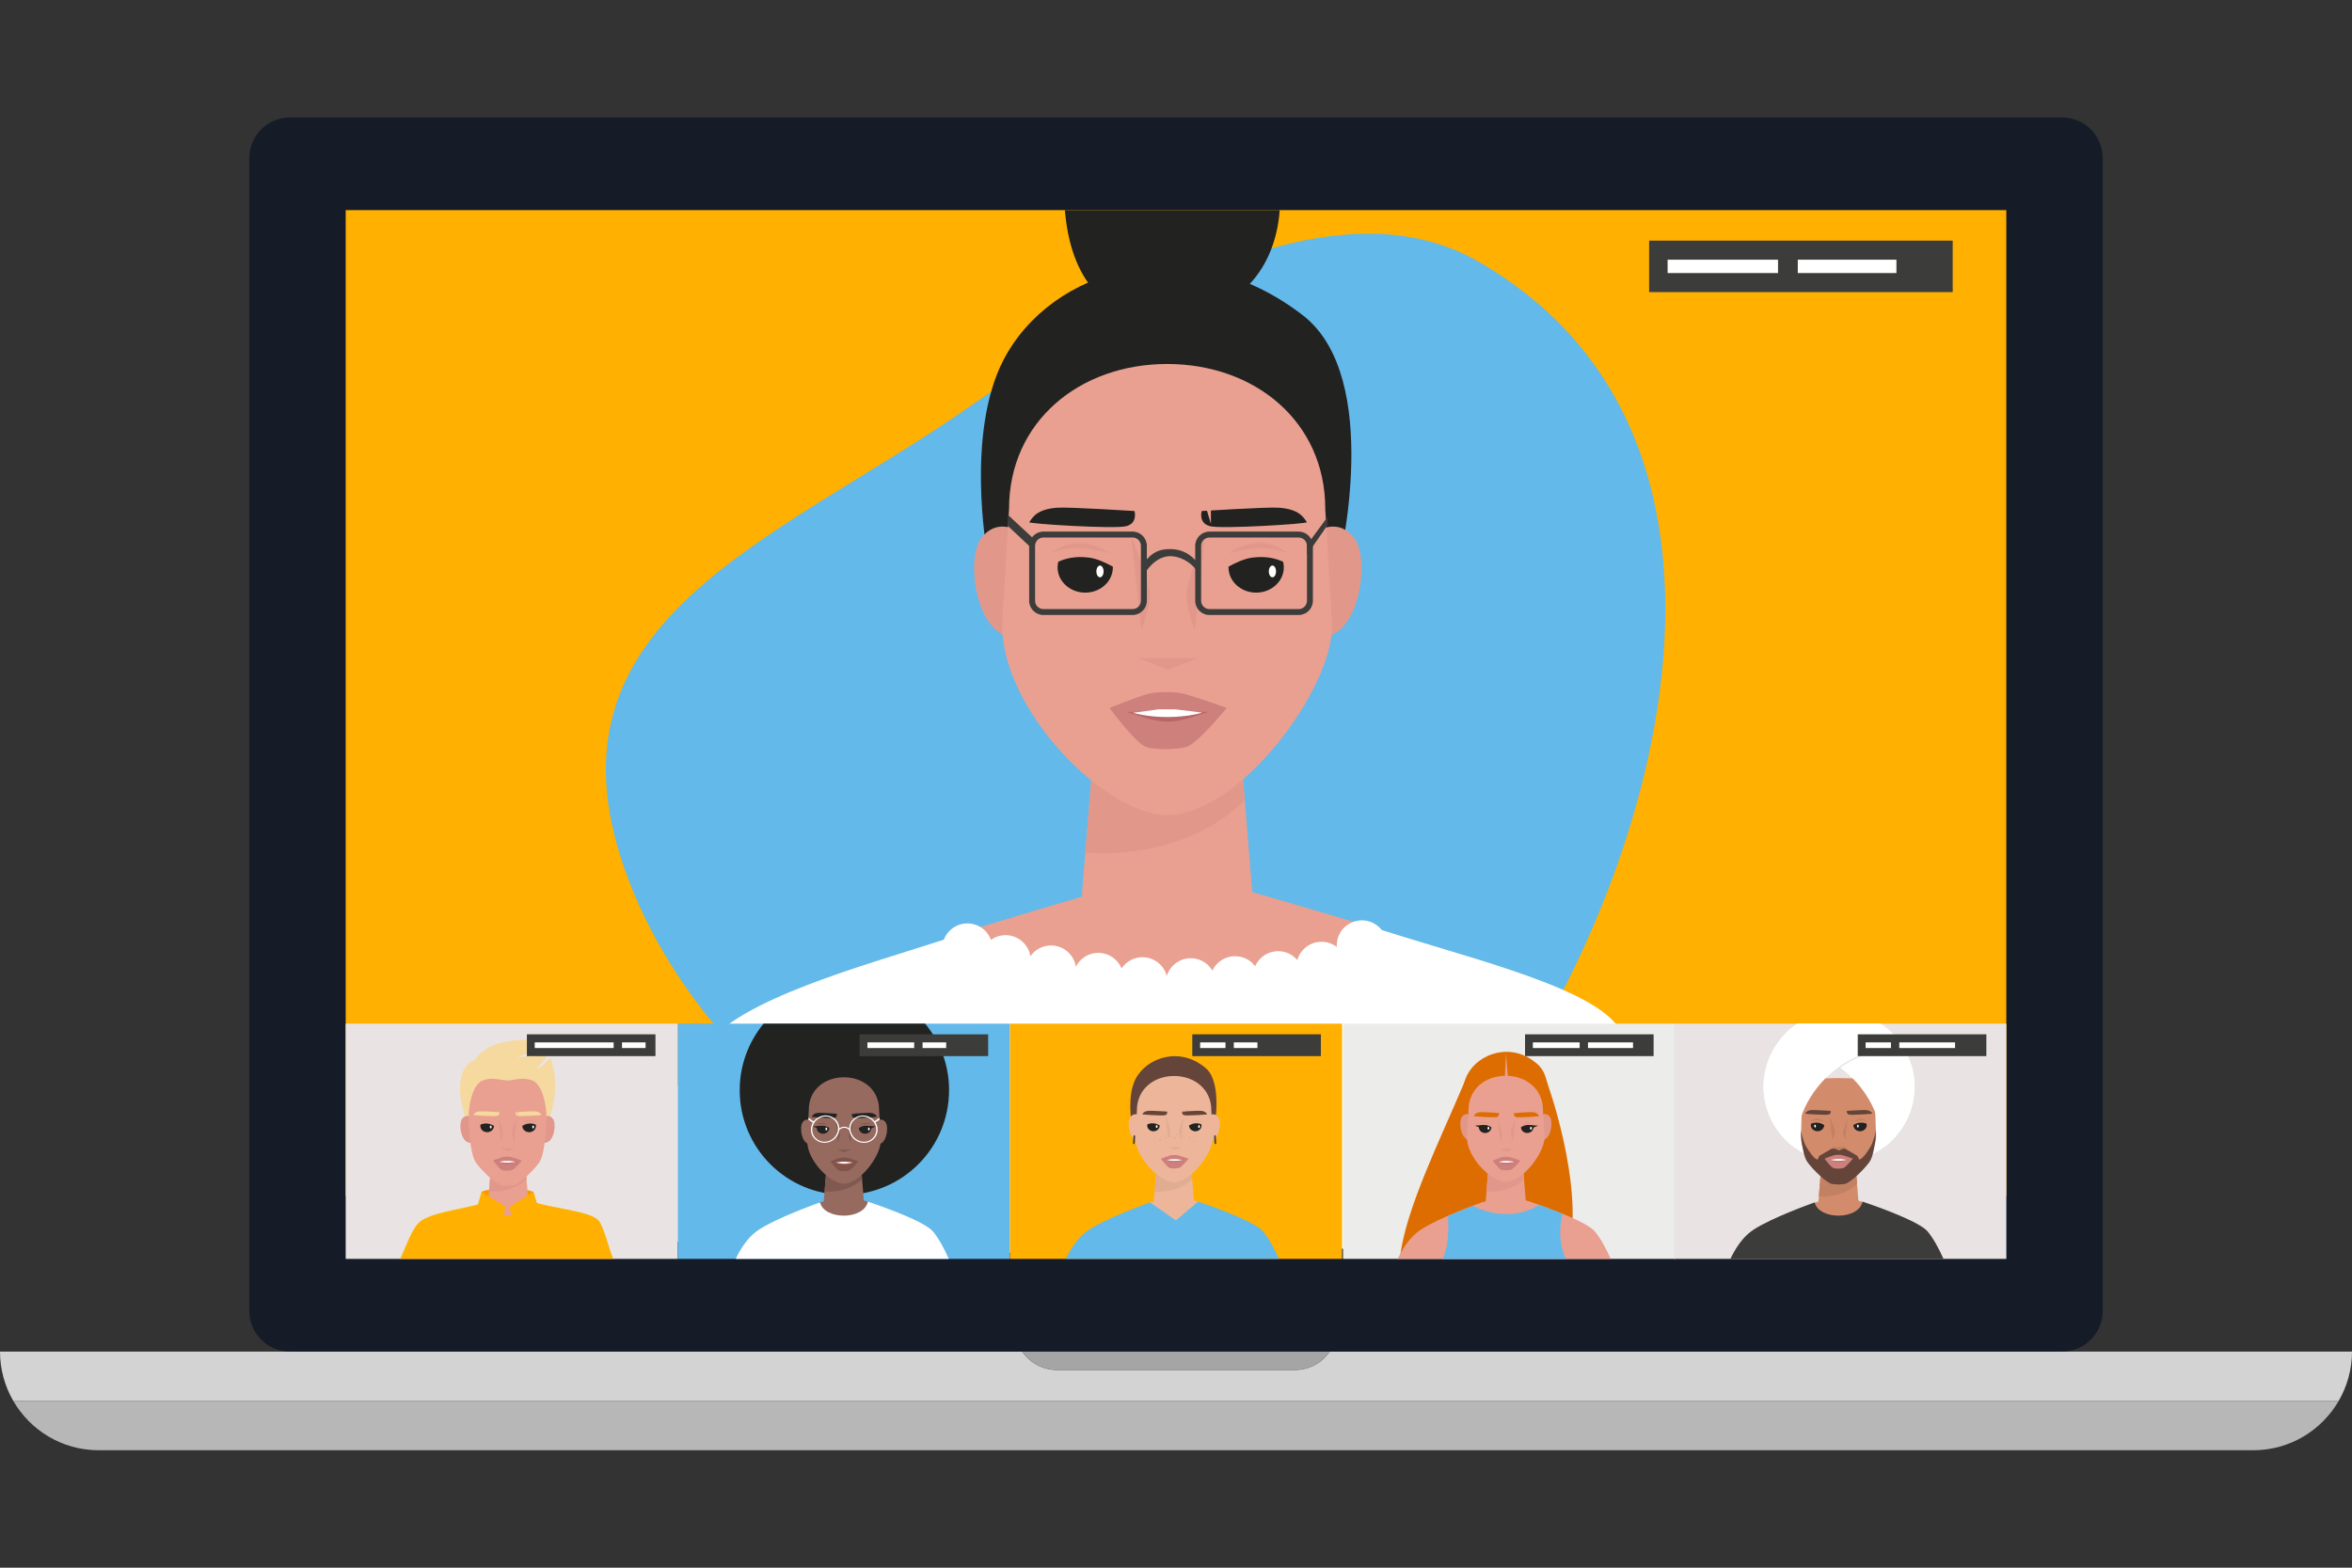 <?xml version="1.0" encoding="UTF-8"?><svg id="Layer_1" xmlns="http://www.w3.org/2000/svg" viewBox="0 0 600 400"><rect x="0" y="0" width="600" height="400" fill="#333333" stroke="none"/><defs><style>.cls-1{fill:#e9e3e3;}.cls-2{fill:#f6d99e;}.cls-3{fill:#e9a090;}.cls-4{fill:#ffb000;}.cls-5{fill:#fff;}.cls-6{fill:#edb69a;}.cls-7{fill:#ececeb;}.cls-8{fill:#ff9600;}.cls-9{fill:#805a50;}.cls-10{fill:#65453a;}.cls-11{fill:#976a5f;}.cls-12{fill:#80534b;}.cls-13{fill:#b7b7b7;}.cls-14{fill:#b76565;}.cls-15{fill:#c28162;}.cls-16{fill:#ce807c;}.cls-17{fill:#a5a5a5;}.cls-18{fill:#de6d01;}.cls-19{fill:#d38c6b;}.cls-20{fill:#d3d3d3;}.cls-21{fill:#e1988b;}.cls-22{fill:#e0ac92;}.cls-23{fill:#222221;}.cls-24{fill:#151c28;}.cls-25{fill:#63b9e9;}.cls-26{fill:#3c3c3b;}</style></defs><g><g><path class="cls-13" d="M25.17,370.03H574.83c9.31,0,17.42-5.07,21.78-12.58H3.39c4.35,7.52,12.46,12.58,21.78,12.58Z"/><g><path class="cls-20" d="M339.22,344.86c-1.93,2.83-5.18,4.69-8.87,4.69h-60.71c-3.68,0-6.93-1.86-8.87-4.69H0c0,4.59,1.25,8.88,3.39,12.59H596.6c2.15-3.71,3.4-8,3.4-12.59H339.22Z"/><path class="cls-17" d="M269.65,349.54h60.71c3.68,0,6.93-1.86,8.87-4.69h-78.44c1.93,2.83,5.18,4.69,8.87,4.69Z"/></g></g><path class="cls-24" d="M73.95,29.97h452.09c5.72,0,10.37,4.64,10.37,10.37V334.49c0,5.72-4.64,10.37-10.37,10.37H73.95c-5.72,0-10.36-4.64-10.36-10.36V40.34c0-5.72,4.64-10.36,10.36-10.36Z"/></g><polygon class="cls-4" points="370.54 53.61 230.01 53.61 88.19 53.61 88.19 305.09 511.81 305.09 511.81 53.61 370.54 53.61"/><path class="cls-25" d="M377.02,66.68c-32.45-18.62-78.85,1.69-129.86,37.19-51,35.5-114.18,55.48-85.37,124.24,13.7,32.69,42.31,59.67,74.19,76.99,35.17,19.11,121.44,5.38,131.78-6.18,48.42-54.14,95.16-182.95,9.26-232.24Z"/><g id="_5"><g id="body"><g><path class="cls-3" d="M297.75,255.96c47.22,0,56.1-18.22,51.17-19.69-13.93-4.17-49.29-14.44-49.29-14.44,0,0-34.96,10.21-50.88,15.11-5.46,1.68-2.73,19.03,49,19.03Z"/><polygon class="cls-3" points="319.52 228.27 297.75 248.97 275.99 228.27 279.82 181.39 315.69 181.39 319.52 228.27"/><path class="cls-21" d="M317.55,204.11l-1.86-22.72h-35.87l-2.96,36.19c1.41,.1,2.84,.15,4.28,.15,15.14,0,28.5-5.4,36.4-13.62Z"/></g><path class="cls-5" d="M431.93,312.74c-6.6-17.91-9.06-39.28-19.98-51.79-8.84-10.13-40.64-17.35-62.61-24.68-4.27,20.12-95.3,19.95-100.16,.67-19.38,6.91-51.2,14.53-65.09,25.74-14.68,11.85-16.96,31.92-22.93,50.74-3.42,10.76,273.05,5.51,270.77-.67Z"/></g><g id="head"><path class="cls-23" d="M251.76,140.69s-5.44-30.17,4.22-48.82c12.14-23.45,47.17-33.97,76.38-11.42,20.65,15.94,9.23,63.23,9.23,63.23l-60.93-25.9-28.89,22.91Z"/><g id="face"><path class="cls-21" d="M259.41,135.39s-5.15-3.33-9.14,1.98c-3.99,5.31-1.33,25.24,8.63,25.24s.51-27.22,.51-27.22Z"/><path class="cls-21" d="M336.41,135.39s5.15-3.33,9.14,1.98c3.98,5.31,1.33,25.24-8.63,25.24s-.5-27.22-.5-27.22Z"/><path class="cls-3" d="M338.08,129.85c0-22.35-18.05-36.98-40.33-36.98s-40.34,14.63-40.34,36.98c0,0-1.75,28.51-1.75,29.9,0,21.23,26,48.18,42.09,48.18,18.57,0,42.08-32.09,42.08-48.18,0-1.39-1.76-29.9-1.76-29.9Z"/></g></g></g><rect class="cls-1" x="88.19" y="261.19" width="84.72" height="60.02"/><path class="cls-8" d="M122.87,304.07s5.52-2.24,13.24,0l-.55,2.35-11.84,.19-.85-2.54Z"/><g><rect class="cls-25" x="172.91" y="261.19" width="84.72" height="60.02"/><g id="_1"><path id="hair" class="cls-23" d="M242.1,278.17c0,14.75-11.95,26.7-26.7,26.7s-26.7-11.95-26.7-26.7c0-6.45,2.29-12.37,6.1-16.98h41.21c3.81,4.62,6.1,10.53,6.1,16.98Z"/><g id="body-2"><g><polygon class="cls-11" points="220.38 306.55 215.26 311.42 210.14 306.55 211.04 295.52 219.48 295.52 220.38 306.55"/><path class="cls-9" d="M219.92,300.86l-.44-5.35h-8.44l-.7,8.52c.33,.02,.67,.03,1.01,.03,3.56,0,6.71-1.27,8.57-3.2Z"/><path class="cls-11" d="M215.2,311.82c4.95,0,7.36-4.87,6.2-5.22-3.28-.98-5.7-1.58-5.7-1.58,0,0-2.77,.63-6.52,1.78-1.29,.4,1.21,5.01,6.02,5.01Z"/></g><path class="cls-5" d="M242.05,321.21c-1.19-2.66-2.56-5.2-4.03-6.98-1.97-2.38-11.45-5.9-16.62-7.63-1,4.74-11.08,4.74-12.22,.2-4.56,1.63-13.67,5.19-16.76,7.83-1.95,1.66-3.5,4.01-4.73,6.57h54.36Z"/></g><g id="face-2"><g><path id="hair-2" class="cls-23" d="M205.08,287.07s-1.21-6.7,.94-10.84c2.7-5.21,10.76-8.08,16.97-2.54,4.32,3.86,2.05,14.05,2.05,14.05l-13.54-5.75-6.42,5.09Z"/><g id="face-3"><path class="cls-11" d="M206.78,285.9s-1.14-.74-2.03,.44c-.88,1.18-.29,5.6,1.92,5.6s.11-6.05,.11-6.05Z"/><path class="cls-11" d="M223.88,285.9s1.14-.74,2.03,.44c.89,1.18,.3,5.6-1.92,5.6s-.11-6.05-.11-6.05Z"/><path class="cls-11" d="M224.25,283.09c0-4.97-4.01-8.22-8.96-8.22s-8.96,3.25-8.96,8.22c0,0-.39,7.92-.39,8.22,0,4.72,5.78,10.7,9.35,10.7,4.13,0,9.35-7.13,9.35-10.7,0-.31-.39-8.22-.39-8.22Z"/></g></g></g></g></g><g><rect class="cls-4" x="257.64" y="261.19" width="84.73" height="60.02"/><g id="_2"><g id="body-3"><g><polygon class="cls-6" points="304.59 306.55 299.47 311.42 294.35 306.55 295.25 295.52 303.69 295.52 304.59 306.55"/><path class="cls-22" d="M304.13,300.86l-.44-5.35h-8.44l-.7,8.52c.33,.02,.67,.03,1.01,.03,3.56,0,6.71-1.27,8.56-3.2Z"/><path class="cls-6" d="M299.41,311.82c4.95,0,7.36-4.87,6.2-5.22-3.28-.98-5.7-1.58-5.7-1.58,0,0-2.77,.63-6.52,1.78-1.29,.4,1.21,5.01,6.02,5.01Z"/></g><path class="cls-25" d="M326.26,321.21c-1.19-2.66-2.56-5.2-4.03-6.98-1.97-2.38-11.45-5.9-16.62-7.63l-5.62,4.81-6.6-4.61c-4.56,1.63-13.67,5.19-16.76,7.83-1.95,1.66-3.5,4.01-4.73,6.57h54.36Z"/></g><g id="head-2"><g id="head-3"><path class="cls-10" d="M288.7,286.78s-1.28-7.1,.99-11.49c2.86-5.52,11.42-8.39,17.97-2.69,4.21,3.66,2.17,14.88,2.17,14.88l-14.34-6.1-6.8,5.39Z"/><path class="cls-6" d="M290.5,284.55s-1.21-.78-2.15,.47c-.94,1.25-.31,5.94,2.03,5.94s.12-6.4,.12-6.4Z"/><path class="cls-6" d="M308.62,284.55s1.21-.78,2.15,.47c.94,1.25,.31,5.94-2.03,5.94s-.12-6.4-.12-6.4Z"/><path class="cls-6" d="M309.01,283.24c0-5.26-4.25-8.7-9.49-8.7s-9.49,3.44-9.49,8.7c0,0-.41,6.71-.41,7.04,0,5,6.12,11.34,9.9,11.34,4.37,0,9.9-7.55,9.9-11.34,0-.33-.41-7.04-.41-7.04Z"/></g></g></g></g><g><rect class="cls-7" x="342.6" y="261.19" width="84.72" height="60.02"/><g id="_3"><g id="hair-3"><path id="hair-4" class="cls-18" d="M400.4,318.52c3.51-17.08-5.75-42.38-5.75-42.38,0,0-19.01-4.91-21.12,.09-6.1,14.47-14.94,32.25-16.34,44.34,0,0,43.04-1.64,43.2-2.05Z"/><path id="hair-5" class="cls-18" d="M373.3,285.74s-1.28-7.1,.99-11.49c2.86-5.52,11.4-8.56,17.97-2.69,4.58,4.09,2.17,14.88,2.17,14.88l-14.34-6.1-6.8,5.39Z"/></g><g id="body-4"><g id="neck"><polygon class="cls-3" points="389.24 306.55 384.12 311.42 379 306.55 379.9 295.52 388.34 295.52 389.24 306.55"/><path class="cls-21" d="M388.78,300.86l-.44-5.35h-8.44l-.7,8.52c.33,.02,.67,.03,1.01,.03,3.56,0,6.71-1.27,8.56-3.2Z"/><path class="cls-3" d="M384.06,311.82c4.95,0,7.36-4.87,6.2-5.22-3.28-.98-5.7-1.58-5.7-1.58,0,0-2.77,.63-6.52,1.78-1.29,.4,1.21,5.01,6.02,5.01Z"/></g><path class="cls-3" d="M410.91,321.21c-1.19-2.66-2.56-5.2-4.03-6.98-1.97-2.38-11.45-5.9-16.62-7.63-1,4.74-11.08,4.74-12.22,.2-4.56,1.63-13.67,5.19-16.76,7.83-1.95,1.66-3.5,4.01-4.73,6.57h54.36Z"/></g><g id="face-4"><g id="face-5"><path class="cls-21" d="M375.1,284.49s-1.21-.78-2.15,.47c-.94,1.25-.31,5.94,2.03,5.94s.12-6.4,.12-6.4Z"/><path class="cls-21" d="M393.21,284.49s1.21-.78,2.15,.47c.94,1.25,.31,5.94-2.03,5.94s-.12-6.4-.12-6.4Z"/><path class="cls-3" d="M393.61,283.19c0-5.26-4.25-8.7-9.49-8.7s-9.49,3.44-9.49,8.7c0,0-.41,6.71-.41,7.04,0,5,6.12,11.34,9.9,11.34,4.37,0,9.9-7.55,9.9-11.34,0-.33-.41-7.04-.41-7.04Z"/></g></g></g></g><g id="body-5"><g id="neck-2"><polygon class="cls-3" points="134.78 306.55 129.66 311.42 124.54 306.55 125.44 295.52 133.88 295.52 134.78 306.55"/><path class="cls-21" d="M134.32,300.86l-.44-5.35h-8.44l-.7,8.52c.33,.02,.67,.03,1.01,.03,3.56,0,6.71-1.27,8.56-3.2Z"/></g><path class="cls-4" d="M156.45,321.21c-1.19-2.66-2.29-8.01-3.76-9.79-1.97-2.38-11.71-3.09-16.88-4.81-1,4.74-11.08,4.74-12.22,.2-4.56,1.63-13.49,2.38-16.58,5.01-1.95,1.66-3.68,6.82-4.91,9.38h54.36Z"/></g><g><rect class="cls-1" x="427.09" y="261.19" width="84.73" height="60.02"/><g id="_6"><g id="body-6"><g><polygon class="cls-19" points="474.12 306.77 469 311.64 463.88 306.77 464.78 295.74 473.22 295.74 474.12 306.77"/><path class="cls-15" d="M473.75,302.06l-.53-6.55h-8.44l-.8,9.79c.33,.02,.77,0,1.11,0,3.56,0,6.8-1.31,8.66-3.25Z"/><path class="cls-19" d="M468.94,311.89c4.95,0,7.36-4.87,6.2-5.22-3.28-.98-5.7-1.58-5.7-1.58,0,0-2.77,.63-6.52,1.78-1.29,.4,1.21,5.01,6.02,5.01Z"/></g><path class="cls-26" d="M495.79,321.21c-1.19-2.66-2.56-5.2-4.03-6.98-1.97-2.38-11.45-5.9-16.62-7.63-1,4.73-11.08,4.74-12.22,.2-4.56,1.63-13.67,5.19-16.76,7.83-1.95,1.66-3.5,4.01-4.73,6.57h54.36Z"/></g><g id="head-4"><path id="turban" class="cls-5" d="M488.4,277.23c0,10.64-8.62,19.26-19.26,19.26s-19.26-8.62-19.26-19.26,9.75-13.28,20.39-13.28,18.13,2.64,18.13,13.28Z"/><g id="face-6"><path class="cls-19" d="M478.36,283.21c0-5.19-4.19-9.99-9.36-9.99s-9.37,4.8-9.37,9.99c0,0-.21,6.68-.21,7,0,4.93,5.84,11.13,9.58,11.13,4.31,0,9.61-7.5,9.61-11.24,0-.32-.25-6.89-.25-6.89Z"/></g><g id="turban-2"><path class="cls-1" d="M469.02,269.74c-1.05,0-2.08,.04-3.08,.1l-3.98,5.43c1-.07,6.01-.2,7.06-.2s5.41,.13,6.41,.2l-3.33-5.43c-1-.07-2.02-.1-3.08-.1Z"/><path class="cls-5" d="M469.14,272.22c6.55,4.62,10.9,12.14,11.2,20.69,4.88-3.49,8.06-9.21,8.06-15.67,0-3.59-.98-6.94-2.69-9.82-.44-.02-.88-.03-1.32-.03-5.68,0-10.94,1.79-15.25,4.83Z"/><path class="cls-5" d="M458.48,261.14c-2.41,1.6-4.43,3.78-5.91,6.28-1.71,2.88-2.69,6.23-2.69,9.82,0,6.46,3.18,12.18,8.06,15.67,.3-8.55,4.65-16.07,11.2-20.69,4.31-3.05,9.57-4.83,15.25-4.83,.44,0,.88,.01,1.32,.03-1.5-2.52-3.55-4.67-5.99-6.28h-21.25Z"/><path class="cls-1" d="M469.43,272.43l-.29-.21c4.51-3.18,9.81-4.87,15.35-4.87,.4,0,.8,0,1.21,.03,.05,.08,.2,.35,.2,.35h-.09c-.44-.03-.88-.04-1.32-.04-5.46,0-10.61,1.59-15.06,4.74Z"/></g></g></g></g><path class="cls-23" d="M298.02,81.29c16.08-.54,27.22-11.05,28.44-27.68h-54.81c1.46,17.35,9.88,28.23,26.38,27.68Z"/><g><rect class="cls-26" x="420.69" y="61.4" width="77.45" height="13.13"/><rect class="cls-5" x="425.41" y="66.26" width="28.17" height="3.41"/><rect class="cls-5" x="458.62" y="66.26" width="25.16" height="3.41"/></g><g><rect class="cls-26" x="473.92" y="263.91" width="32.8" height="5.56"/><rect class="cls-5" x="475.92" y="265.97" width="6.46" height="1.44"/><rect class="cls-5" x="484.51" y="265.97" width="14.23" height="1.44"/></g><g><rect class="cls-26" x="389.04" y="263.91" width="32.8" height="5.56"/><rect class="cls-5" x="391.04" y="265.97" width="11.93" height="1.44"/><rect class="cls-5" x="405.1" y="265.97" width="11.49" height="1.44"/></g><g><rect class="cls-26" x="304.16" y="263.91" width="32.8" height="5.56"/><rect class="cls-5" x="306.16" y="265.97" width="6.46" height="1.44"/><rect class="cls-5" x="314.75" y="265.97" width="6.02" height="1.44"/></g><g><rect class="cls-26" x="219.28" y="263.91" width="32.8" height="5.56"/><rect class="cls-5" x="221.28" y="265.97" width="11.93" height="1.44"/><rect class="cls-5" x="235.35" y="265.97" width="6.02" height="1.44"/></g><polygon class="cls-4" points="121.92 307.32 122.87 304.07 128.97 307.94 128.2 311.64 121.92 307.32"/><polygon class="cls-4" points="137.06 307.32 136.11 304.07 130.01 307.94 130.77 311.64 137.06 307.32"/><path class="cls-25" d="M369.37,310.28s.64,6.66-1.33,10.93h31.45s-2.6-4.26-.89-11.53l-5.97-2.26s-6.81,5.12-16.97,.27l-6.29,2.59Z"/><circle class="cls-5" cx="246.78" cy="242.02" r="6.41"/><circle class="cls-5" cx="256.53" cy="245.02" r="6.41"/><circle class="cls-5" cx="280.18" cy="249.54" r="6.41"/><circle class="cls-5" cx="268.12" cy="247.65" r="6.41"/><circle class="cls-5" cx="291.45" cy="250.65" r="6.41"/><circle class="cls-5" cx="303.77" cy="250.91" r="6.41"/><circle class="cls-5" cx="315.08" cy="250.39" r="6.41"/><circle class="cls-5" cx="326.06" cy="249.11" r="6.41"/><circle class="cls-5" cx="337.12" cy="246.71" r="6.41"/><circle class="cls-5" cx="347.42" cy="241.24" r="6.41"/><g><path class="cls-10" d="M478.59,288.53s-.67,2.77-1.31,3.86c-.78,1.34-2.08,3.34-3,3.48l-.45-.95-3.16-1.84h-3.39l-3.16,1.84-.45,.95c-.92-.14-2.21-2.14-3-3.48-.63-1.09-1.31-3.86-1.31-3.86,0,0,0,.06,0,.17,.22,2.97,.7,6.39,1.7,7.79,1.43,1.99,5.02,5.5,6.45,5.63,.72,.07,1.09,.1,1.47,.1h0c.37,0,.75-.03,1.47-.1,1.43-.13,5.02-3.64,6.45-5.63,1.01-1.4,1.48-4.82,1.7-7.79,0-.11,0-.17,0-.17Z"/><g><g><path class="cls-10" d="M471.15,283.44s3.98-.25,4.75-.21c1.28,.08,1.55,.61,1.75,.9,.07,.1-5.19,.43-5.96,.25-.76-.18-.54-.95-.54-.95Z"/><path class="cls-10" d="M467,283.44s-3.98-.25-4.75-.21c-1.28,.08-1.55,.61-1.75,.9-.07,.1,5.19,.43,5.96,.25,.76-.18,.54-.95,.54-.95Z"/><polygon class="cls-15" points="467.17 292.63 471.26 292.63 469.07 293.56 467.17 292.63"/><g><path class="cls-16" d="M465.45,295.63s1.73-.69,2.35-.86c.57-.16,1.71-.16,2.29,0,.72,.19,2.6,.86,2.6,.86,0,0-1.81,2.21-2.5,2.41-.6,.17-1.88,.2-2.47,0-.66-.22-2.27-2.41-2.27-2.41Z"/><path class="cls-14" d="M468.38,295.87h-1.86c.71,.21,1.6,.61,2.53,.61s1.81-.4,2.53-.6h-3.2Z"/><path class="cls-5" d="M468.47,295.72l-1.58,.21c.6,.16,1.34,.26,2.13,.26s1.55-.1,2.16-.27l-1.68-.2h-1.03Z"/></g><g><path class="cls-15" d="M466.8,285.2s1.29,2.57,1.29,3.41-.67,2.38-.67,2.38l-.62-5.79Z"/><path class="cls-15" d="M471.34,285.2c.38-.89-1.15,3.22-1.15,3.55,0,.85,.53,2.24,.53,2.24l.62-5.79Z"/></g></g><g><g><path class="cls-23" d="M463.64,288.64c.94,0,1.71-.7,1.71-1.56,0-.02,0-.03,0-.05-.46-.25-.99-.49-1.46-.55-.81-.11-1.44,.04-1.91,.25-.03,.11-.04,.23-.04,.35,0,.86,.76,1.56,1.71,1.56Z"/><path class="cls-5" d="M463.25,287.33c0,.2-.1,.36-.22,.36s-.22-.16-.22-.36,.1-.36,.22-.36,.22,.16,.22,.36Z"/></g><g><path class="cls-23" d="M474.51,288.64c-.94,0-1.71-.7-1.71-1.56,0-.02,0-.03,0-.05,.46-.25,.99-.49,1.46-.55,.81-.11,1.44,.04,1.91,.25,.03,.11,.04,.23,.04,.35,0,.86-.76,1.56-1.71,1.56Z"/><path class="cls-5" d="M474.17,287.33c0,.2-.1,.36-.22,.36s-.22-.16-.22-.36,.1-.36,.22-.36,.22,.16,.22,.36Z"/></g></g><path class="cls-15" d="M465.29,286.21s-1.52-1.8-3.62,0c1.43-.7,3.62,0,3.62,0Z"/><path class="cls-15" d="M472.8,286.21c.44-.33,1.87-1.5,3.62,0-1.43-.7-3.62,0-3.62,0Z"/></g></g><g><path class="cls-2" d="M119.29,286.46s-2.51-5.55-1.82-10.51c.69-4.96,3.64-5.47,3.64-5.47,0,0,2.83-5.99,15.55-5.02,0,0,.99-.11,3.8,.63l-8.51,3.74s6.09-.52,8.81-2.58c-.64,2-3.46,4.91-3.89,5.42,.37,.27,2.76-1.68,3.53-2.78,3.03,8.1-.49,15.92-.49,15.92l-.99,2.07-5.86-10.12-5.89,.71-7.89,7.99Z"/><g><path class="cls-21" d="M120.1,284.98s-1.25-.81-2.22,.48c-.97,1.29-.32,6.14,2.1,6.14s.12-6.62,.12-6.62Z"/><path class="cls-21" d="M138.83,284.98s1.25-.81,2.22,.48c.97,1.29,.32,6.14-2.1,6.14s-.12-6.62-.12-6.62Z"/></g><path class="cls-3" d="M135.83,275.7c-2.56-.99-4.71-.04-6.36,0-1.65-.04-3.8-.99-6.36,0-2.62,1.01-3.64,6.59-3.56,9.68,.07,3.09,.44,9.28,1.89,11.3,1.45,2.02,5.09,5.58,6.55,5.72,1.45,.13,1.52,.13,2.97,0,1.45-.13,5.09-3.7,6.55-5.72,1.45-2.02,1.82-8.2,1.89-11.3,.07-3.09-.95-8.68-3.56-9.68Z"/><g><g><g><path class="cls-2" d="M131.57,283.77s4.04-.26,4.82-.21c1.3,.08,1.58,.62,1.78,.91,.07,.1-5.27,.43-6.05,.25-.78-.18-.55-.95-.55-.95Z"/><path class="cls-2" d="M127.36,283.77s-4.04-.26-4.82-.21c-1.3,.08-1.58,.62-1.78,.91-.07,.1,5.27,.43,6.05,.25,.78-.18,.55-.95,.55-.95Z"/></g><polygon class="cls-3" points="132.15 284.57 132.15 283.44 131.77 283.3 132.15 284.57"/></g><polygon class="cls-21" points="127.62 293 131.31 293 129.46 293.71 127.62 293"/><g><path class="cls-16" d="M125.79,296.11s1.75-.7,2.39-.87c.58-.16,1.74-.16,2.32,0,.73,.2,2.64,.87,2.64,.87,0,0-1.83,2.25-2.54,2.45-.61,.17-1.91,.2-2.51,0-.67-.22-2.3-2.45-2.3-2.45Z"/><path class="cls-14" d="M128.76,296.35h-1.89c.72,.21,1.62,.62,2.57,.62s1.84-.41,2.57-.61h-3.25Z"/><path class="cls-5" d="M128.86,296.2l-1.6,.21c.61,.17,1.36,.27,2.16,.27s1.58-.1,2.19-.27l-1.71-.21h-1.05Z"/></g><g><g><path class="cls-23" d="M124.27,288.88c.96,0,1.73-.71,1.73-1.58,0-.02,0-.03,0-.05-.47-.26-1.01-.5-1.48-.56-.82-.11-1.46,.04-1.94,.26-.03,.11-.05,.23-.05,.35,0,.87,.78,1.58,1.73,1.58Z"/><path class="cls-5" d="M125.42,287.55c0,.2-.1,.37-.23,.37s-.23-.17-.23-.37,.1-.37,.23-.37,.23,.16,.23,.37Z"/><path class="cls-21" d="M125.83,286.42s-1.96-1.47-3.68,0c1.45-.71,3.68,0,3.68,0Z"/></g><g><path class="cls-23" d="M134.98,288.88c-.96,0-1.73-.71-1.73-1.58,0-.02,0-.03,0-.05,.47-.26,1.01-.5,1.48-.56,.82-.11,1.46,.04,1.94,.26,.03,.11,.05,.23,.05,.35,0,.87-.78,1.58-1.73,1.58Z"/><path class="cls-5" d="M136.23,287.55c0,.2-.1,.37-.23,.37s-.23-.17-.23-.37,.1-.37,.23-.37,.23,.16,.23,.37Z"/><path class="cls-21" d="M133.25,286.42s1.96-1.47,3.68,0c-1.45-.71-3.68,0-3.68,0Z"/></g></g><g><path class="cls-21" d="M127.16,285.39s1.16,2.75,1.16,3.61-.54,2.27-.54,2.27l-.63-5.88Z"/><path class="cls-21" d="M131.77,285.39s-1.16,2.75-1.16,3.61,.54,2.27,.54,2.27l.63-5.88Z"/></g></g></g><g id="head-5"><g><polygon class="cls-21" points="382.52 293.13 386.09 293.13 384.3 293.81 382.52 293.13"/><g><path class="cls-16" d="M380.75,296.13s1.69-.68,2.31-.85c.56-.15,1.68-.15,2.25,0,.7,.19,2.55,.85,2.55,.85,0,0-1.77,2.17-2.45,2.36-.59,.16-1.85,.19-2.42,0-.65-.22-2.22-2.36-2.22-2.36Z"/><path class="cls-14" d="M383.62,296.37h-1.83c.7,.2,1.56,.6,2.48,.6s1.78-.4,2.48-.59h-3.14Z"/><path class="cls-5" d="M383.72,296.22l-1.55,.21c.59,.16,1.31,.26,2.09,.26s1.52-.1,2.12-.27l-1.65-.2h-1.01Z"/></g><g><path class="cls-21" d="M382.08,285.61s1.13,2.66,1.13,3.49-.52,2.2-.52,2.2l-.61-5.68Z"/><path class="cls-21" d="M386.53,285.61s-1.13,2.66-1.13,3.49,.52,2.2,.52,2.2l.61-5.68Z"/></g><g><g><path class="cls-18" d="M386.25,283.99s3.9-.28,4.66-.23c1.25,.09,1.52,.67,1.72,.99,.07,.11-5.1,.47-5.85,.28-.75-.2-.53-1.04-.53-1.04Z"/><path class="cls-18" d="M382.36,283.99s-3.9-.28-4.66-.23c-1.25,.09-1.52,.67-1.72,.99-.07,.11,5.1,.47,5.85,.28,.75-.2,.53-1.04,.53-1.04Z"/></g><polygon class="cls-3" points="386.79 284.42 386.79 283.5 386.48 283.39 386.79 284.42"/></g><g><g><path class="cls-23" d="M378.86,289.09c.88,0,1.59-.65,1.59-1.45,0-.02,0-.03,0-.05-.43-.24-.93-.46-1.36-.52-.76-.1-1.35,.04-1.78,.24-.03,.1-.04,.21-.04,.33,0,.8,.71,1.45,1.59,1.45Z"/><polygon class="cls-23" points="377.95 287.92 376.24 287.21 378.28 287.08 377.95 287.92"/><path class="cls-5" d="M379.94,287.87c0,.21-.1,.37-.23,.37s-.23-.17-.23-.37,.1-.37,.23-.37,.23,.17,.23,.37Z"/><path class="cls-21" d="M380.06,286.84s-1.6-1.2-3,0c1.19-.58,3,0,3,0Z"/></g><g><path class="cls-23" d="M389.6,289.09c-.88,0-1.59-.65-1.59-1.45,0-.02,0-.03,0-.05,.43-.24,.93-.46,1.36-.52,.76-.1,1.35,.04,1.78,.24,.03,.1,.04,.21,.04,.33,0,.8-.71,1.45-1.59,1.45Z"/><polygon class="cls-23" points="390.66 287.92 392.36 287.21 390.33 287.08 390.66 287.92"/><path class="cls-5" d="M390.78,287.87c0,.21-.1,.37-.23,.37s-.23-.17-.23-.37,.1-.37,.23-.37,.23,.17,.23,.37Z"/><path class="cls-21" d="M388.28,286.84s1.6-1.2,3,0c-1.19-.58-3,0-3,0Z"/></g></g></g></g><g id="head-6"><g><polygon class="cls-9" points="213.61 293.31 217.18 293.31 215.39 294 213.61 293.31"/><g><path class="cls-12" d="M211.84,296.32s1.69-.68,2.31-.85c.56-.15,1.68-.15,2.25,0,.7,.19,2.55,.85,2.55,.85,0,0-1.77,2.17-2.45,2.36-.59,.16-1.85,.19-2.42,0-.65-.22-2.22-2.36-2.22-2.36Z"/><path class="cls-14" d="M214.72,296.56h-1.83c.7,.2,1.56,.6,2.48,.6s1.78-.4,2.48-.59h-3.14Z"/><path class="cls-5" d="M214.81,296.41l-1.55,.21c.59,.16,1.31,.26,2.09,.26s1.52-.1,2.12-.27l-1.65-.2h-1.01Z"/></g><g><path class="cls-9" d="M213.17,285.8s1.13,2.66,1.13,3.49-.52,2.2-.52,2.2l-.61-5.68Z"/><path class="cls-9" d="M217.62,285.8s-1.13,2.66-1.13,3.49,.52,2.2,.52,2.2l.61-5.68Z"/></g><g><g><path class="cls-23" d="M217.34,284.18s3.9-.28,4.66-.23c1.25,.09,1.52,.67,1.72,.99,.07,.11-5.1,.47-5.85,.28-.75-.2-.53-1.04-.53-1.04Z"/><path class="cls-23" d="M213.45,284.18s-3.9-.28-4.66-.23c-1.25,.09-1.52,.67-1.72,.99-.07,.11,5.1,.47,5.85,.28,.75-.2,.53-1.04,.53-1.04Z"/></g><polygon class="cls-11" points="217.88 284.61 217.88 283.69 217.57 283.58 217.88 284.61"/></g><g><g><path class="cls-23" d="M209.95,289.28c.88,0,1.59-.65,1.59-1.45,0-.02,0-.03,0-.05-.43-.24-.93-.46-1.36-.52-.76-.1-1.35,.04-1.78,.24-.03,.1-.04,.21-.04,.33,0,.8,.71,1.45,1.59,1.45Z"/><polygon class="cls-23" points="209.04 288.11 207.34 287.4 209.37 287.27 209.04 288.11"/><path class="cls-5" d="M211.03,288.06c0,.21-.1,.37-.23,.37s-.23-.17-.23-.37,.1-.37,.23-.37,.23,.17,.23,.37Z"/><path class="cls-9" d="M211.15,287.03s-1.6-1.2-3,0c1.19-.58,3,0,3,0Z"/></g><g><path class="cls-23" d="M220.69,289.28c-.88,0-1.59-.65-1.59-1.45,0-.02,0-.03,0-.05,.43-.24,.93-.46,1.36-.52,.76-.1,1.35,.04,1.78,.24,.03,.1,.04,.21,.04,.33,0,.8-.71,1.45-1.59,1.45Z"/><polygon class="cls-23" points="221.75 288.11 223.45 287.4 221.42 287.27 221.75 288.11"/><path class="cls-5" d="M221.88,288.06c0,.21-.1,.37-.23,.37s-.23-.17-.23-.37,.1-.37,.23-.37,.23,.17,.23,.37Z"/><path class="cls-9" d="M219.37,287.03s1.6-1.2,3,0c-1.19-.58-3,0-3,0Z"/></g></g></g></g><g><g><g><path class="cls-23" d="M306.55,130.39s16.44-1.05,19.61-.85c5.28,.33,6.41,2.51,7.23,3.7,.28,.41-21.46,1.76-24.62,1.04-3.16-.73-2.22-3.88-2.22-3.88Z"/><path class="cls-23" d="M289.41,130.39s-16.44-1.05-19.61-.85c-5.28,.33-6.42,2.51-7.23,3.7-.28,.41,21.46,1.76,24.62,1.04,3.16-.73,2.22-3.88,2.22-3.88Z"/></g><polygon class="cls-3" points="308.91 133.67 308.91 129.04 307.36 128.5 308.91 133.67"/></g><polygon class="cls-21" points="290.47 167.97 305.49 167.97 297.98 170.86 290.47 167.97"/><g><path class="cls-16" d="M283.03,180.63s7.13-2.85,9.72-3.56c2.37-.65,7.08-.65,9.46,0,2.96,.8,10.73,3.56,10.73,3.56,0,0-7.46,9.15-10.33,9.96-2.47,.69-7.78,.82-10.21,0-2.72-.91-9.37-9.96-9.37-9.96Z"/><path class="cls-14" d="M295.12,181.62l-7.69,.05c2.94,.8,6.59,2.45,10.45,2.45s7.49-1.67,10.45-2.49h-13.22Z"/><path class="cls-5" d="M295.51,181l-6.52,.87c2.49,.68,5.53,1.08,8.8,1.08s6.42-.42,8.93-1.12l-6.94-.84h-4.27Z"/></g><g><g><path class="cls-23" d="M276.84,151.21c3.9,0,7.05-2.88,7.05-6.44,0-.07,0-.14-.01-.2-1.9-1.05-4.1-2.04-6.02-2.29-3.35-.44-5.95,.15-7.89,1.05-.12,.46-.18,.95-.18,1.44,0,3.55,3.16,6.44,7.06,6.44Z"/><path class="cls-5" d="M281.53,145.8c0,.83-.41,1.5-.92,1.5s-.92-.67-.92-1.5,.41-1.5,.92-1.5,.92,.67,.92,1.5Z"/><path class="cls-21" d="M283.18,141.19s-7.98-5.97-14.97,0c5.92-2.91,14.97,0,14.97,0Z"/></g><g><path class="cls-23" d="M320.45,151.21c-3.9,0-7.05-2.88-7.05-6.44,0-.07,0-.14,.01-.2,1.9-1.05,4.1-2.04,6.02-2.29,3.35-.44,5.95,.15,7.89,1.05,.12,.46,.18,.95,.18,1.44,0,3.55-3.16,6.44-7.05,6.44Z"/><path class="cls-5" d="M325.52,145.8c0,.83-.41,1.5-.92,1.5s-.92-.67-.92-1.5,.41-1.5,.92-1.5,.92,.67,.92,1.5Z"/><path class="cls-21" d="M313.39,141.19s7.98-5.97,14.97,0c-5.92-2.91-14.97,0-14.97,0Z"/></g></g><g><path class="cls-21" d="M288.61,137s4.74,11.19,4.74,14.69-2.19,9.25-2.19,9.25l-2.55-23.94Z"/><path class="cls-21" d="M307.36,137s-4.74,11.19-4.74,14.69,2.19,9.25,2.19,9.25l2.55-23.94Z"/></g></g><path class="cls-26" d="M292.52,145.55l-.63-2c2.08-2.8,4.01-3.45,6.66-3.45s5.15,1.05,7.24,3.85l-.48,1.6c-1.78-2.39-4.59-3.65-6.76-3.65s-4.25,1.26-6.03,3.65Z"/><polygon class="cls-26" points="338.58 132 333.41 139.05 333.46 141.48 338.68 133.96 338.58 132"/><polygon class="cls-26" points="257.09 131.34 264.09 137.85 263.75 140.42 257.09 134.18 257.09 131.34"/><path class="cls-26" d="M288.93,156.92h-22.76c-2,0-3.63-1.63-3.63-3.63v-14.02c0-2,1.63-3.63,3.63-3.63h22.76c2,0,3.63,1.63,3.63,3.63v14.02c0,2-1.63,3.63-3.63,3.63Zm-22.76-19.77c-1.17,0-2.12,.95-2.12,2.12v14.02c0,1.17,.95,2.12,2.12,2.12h22.76c1.17,0,2.12-.95,2.12-2.12v-14.02c0-1.17-.95-2.12-2.12-2.12h-22.76Z"/><path class="cls-26" d="M331.29,156.92h-22.76c-2,0-3.63-1.63-3.63-3.63v-14.02c0-2,1.63-3.63,3.63-3.63h22.76c2,0,3.63,1.63,3.63,3.63v14.02c0,2-1.63,3.63-3.63,3.63Zm-22.76-19.77c-1.17,0-2.12,.95-2.12,2.12v14.02c0,1.17,.95,2.12,2.12,2.12h22.76c1.17,0,2.12-.95,2.12-2.12v-14.02c0-1.17-.95-2.12-2.12-2.12h-22.76Z"/><g><rect class="cls-26" x="134.41" y="263.91" width="32.8" height="5.56"/><rect class="cls-5" x="136.41" y="265.97" width="20.13" height="1.44"/><rect class="cls-5" x="158.67" y="265.97" width="6.02" height="1.44"/></g><g id="head-7"><g><path class="cls-26" d="M289.26,291.92h-.01c-.12,0-.2-.11-.2-.22l.11-1.83c0-.12,.11-.2,.22-.2,.12,0,.2,.11,.2,.22l-.11,1.83c0,.11-.1,.2-.21,.2Z"/><path class="cls-26" d="M310.04,291.92h.01c.12,0,.2-.11,.2-.22l-.11-1.83c0-.12-.11-.2-.22-.2-.12,0-.2,.11-.2,.22l.11,1.83c0,.11,.1,.2,.21,.2Z"/></g><g><polygon class="cls-22" points="297.89 292.67 301.43 292.67 299.66 293.35 297.89 292.67"/><g><path class="cls-16" d="M296.13,295.66s1.69-.67,2.3-.84c.56-.15,1.67-.15,2.24,0,.7,.19,2.54,.84,2.54,.84,0,0-1.76,2.16-2.44,2.35-.58,.16-1.84,.19-2.41,0-.64-.22-2.22-2.35-2.22-2.35Z"/><path class="cls-14" d="M298.98,295.89h-1.82c.69,.2,1.56,.59,2.47,.59s1.77-.39,2.47-.59h-3.12Z"/><path class="cls-5" d="M299.08,295.75l-1.54,.21c.59,.16,1.31,.26,2.08,.26s1.52-.1,2.11-.26l-1.64-.2h-1.01Z"/></g><g><path class="cls-22" d="M297.44,285.18s1.12,2.64,1.12,3.47-.52,2.19-.52,2.19l-.6-5.66Z"/><path class="cls-22" d="M301.88,285.18s-1.12,2.64-1.12,3.47,.52,2.19,.52,2.19l.6-5.66Z"/></g><g><g><path class="cls-10" d="M301.6,283.62s3.88-.25,4.63-.2c1.25,.08,1.52,.6,1.71,.88,.07,.1-5.07,.42-5.82,.25-.75-.17-.52-.92-.52-.92Z"/><path class="cls-10" d="M297.72,283.62s-3.88-.25-4.63-.2c-1.25,.08-1.52,.6-1.71,.88-.07,.1,5.07,.42,5.82,.25,.75-.17,.52-.92,.52-.92Z"/></g><polygon class="cls-6" points="302.13 284.01 302.13 283.09 301.82 282.98 302.13 284.01"/></g><g><g><path class="cls-23" d="M294.24,288.65c.88,0,1.59-.65,1.59-1.45,0-.02,0-.03,0-.05-.43-.24-.92-.46-1.35-.51-.75-.1-1.34,.03-1.78,.24-.03,.1-.04,.21-.04,.32,0,.8,.71,1.45,1.59,1.45Z"/><path class="cls-5" d="M295.31,287.44c0,.21-.1,.37-.23,.37s-.23-.17-.23-.37,.1-.37,.23-.37,.23,.17,.23,.37Z"/><path class="cls-22" d="M295.44,286.41s-1.59-1.19-2.99,0c1.18-.58,2.99,0,2.99,0Z"/></g><g><path class="cls-23" d="M304.93,288.65c-.88,0-1.59-.65-1.59-1.45,0-.02,0-.03,0-.05,.43-.24,.92-.46,1.35-.51,.75-.1,1.34,.03,1.78,.24,.03,.1,.04,.21,.04,.32,0,.8-.71,1.45-1.59,1.45Z"/><path class="cls-5" d="M306.11,287.44c0,.21-.1,.37-.23,.37s-.23-.17-.23-.37,.1-.37,.23-.37,.23,.17,.23,.37Z"/><path class="cls-22" d="M303.62,286.41s1.59-1.19,2.99,0c-1.18-.58-2.99,0-2.99,0Z"/></g></g><g><path class="cls-22" d="M299.05,289.93c0,.1-.08,.19-.19,.19s-.19-.08-.19-.19,.08-.19,.19-.19,.19,.08,.19,.19Z"/><path class="cls-22" d="M299.96,290.38c0,.14-.12,.26-.26,.26s-.26-.12-.26-.26,.12-.26,.26-.26,.26,.12,.26,.26Z"/><path class="cls-22" d="M300.39,289.47c0,.12-.1,.22-.21,.22s-.22-.1-.22-.22,.1-.22,.22-.22,.21,.1,.21,.22Z"/><path class="cls-22" d="M301.26,290.54c0,.09-.07,.16-.16,.16s-.16-.07-.16-.16,.07-.16,.16-.16,.16,.07,.16,.16Z"/><path class="cls-22" d="M296.35,289.93c0,.09-.07,.16-.16,.16s-.16-.07-.16-.16,.07-.16,.16-.16,.16,.07,.16,.16Z"/><path class="cls-22" d="M297.55,290.33c0,.12-.09,.21-.21,.21s-.21-.09-.21-.21,.09-.21,.21-.21,.21,.09,.21,.21Z"/><path class="cls-22" d="M302.18,289.93c0,.12-.09,.21-.21,.21s-.21-.09-.21-.21,.09-.21,.21-.21,.21,.09,.21,.21Z"/><path class="cls-22" d="M297.55,289.14c0,.12-.09,.21-.21,.21s-.21-.09-.21-.21,.09-.21,.21-.21,.21,.09,.21,.21Z"/><path class="cls-22" d="M304.83,291.16c0,.12-.09,.21-.21,.21s-.21-.09-.21-.21,.09-.21,.21-.21,.21,.09,.21,.21Z"/><path class="cls-22" d="M296.18,290.9c0,.15-.12,.26-.26,.26s-.26-.12-.26-.26,.12-.26,.26-.26,.26,.12,.26,.26Z"/><path class="cls-22" d="M294.65,291.32c0,.09-.07,.16-.16,.16s-.16-.07-.16-.16,.07-.16,.16-.16,.16,.07,.16,.16Z"/><path class="cls-22" d="M302.14,288.76c0,.09-.08,.17-.17,.17s-.17-.08-.17-.17,.08-.17,.17-.17,.17,.08,.17,.17Z"/><path class="cls-22" d="M303.73,290.36c0,.13-.11,.24-.24,.24s-.24-.11-.24-.24,.11-.24,.24-.24,.24,.11,.24,.24Z"/></g></g></g><g id="glasses"><path class="cls-5" d="M210.35,291.6c-.15,0-.3,0-.44-.03-.96-.11-1.8-.58-2.37-1.32-.56-.73-.78-1.65-.63-2.57,.1-.6,.35-1.14,.71-1.61,.7-.89,1.8-1.47,3.01-1.47,.15,0,.3,0,.44,.03,.96,.11,1.8,.58,2.37,1.32,.56,.73,.78,1.65,.63,2.57-.29,1.75-1.89,3.07-3.72,3.07Zm.28-6.71c-1.66,0-3.11,1.22-3.39,2.83-.14,.86,.06,1.7,.58,2.38,.51,.67,1.27,1.09,2.13,1.2,.13,.02,.26,.02,.39,.02,1.66,0,3.11-1.22,3.39-2.83,.14-.86-.06-1.7-.58-2.38-.51-.67-1.27-1.09-2.13-1.2-.13-.02-.26-.02-.4-.02Z"/><path class="cls-5" d="M220.4,291.6h0c-1.83,0-3.43-1.32-3.72-3.07-.16-.92,.07-1.84,.63-2.57,.57-.74,1.41-1.21,2.37-1.32,.15-.02,.3-.03,.44-.03,1.83,0,3.43,1.32,3.72,3.07,.32,1.91-1.02,3.66-3,3.89-.15,.02-.29,.03-.44,.03Zm-.28-6.71c-.13,0-.26,0-.4,.02-.86,.1-1.62,.53-2.13,1.2-.52,.68-.72,1.52-.58,2.38,.27,1.61,1.73,2.83,3.39,2.83h0c.13,0,.26,0,.39-.02,1.79-.21,3-1.81,2.71-3.57-.27-1.61-1.73-2.83-3.39-2.83Z"/><path class="cls-5" d="M214.05,288.37l-.26-.18c.45-.46,1-.71,1.57-.71s1.12,.25,1.57,.71l-.26,.18c-.39-.4-.84-.61-1.31-.61s-.92,.21-1.31,.61Z"/></g><polygon class="cls-5" points="206.23 285.2 206.21 285.67 207.52 286.58 207.68 286.21 206.23 285.2"/><polygon class="cls-5" points="224.38 285.7 223.34 286.38 222.98 286.16 224.38 285.2 224.38 285.7"/><polygon class="cls-3" points="384.19 268.76 383.88 275.04 384.66 275.04 384.19 268.76"/></svg>